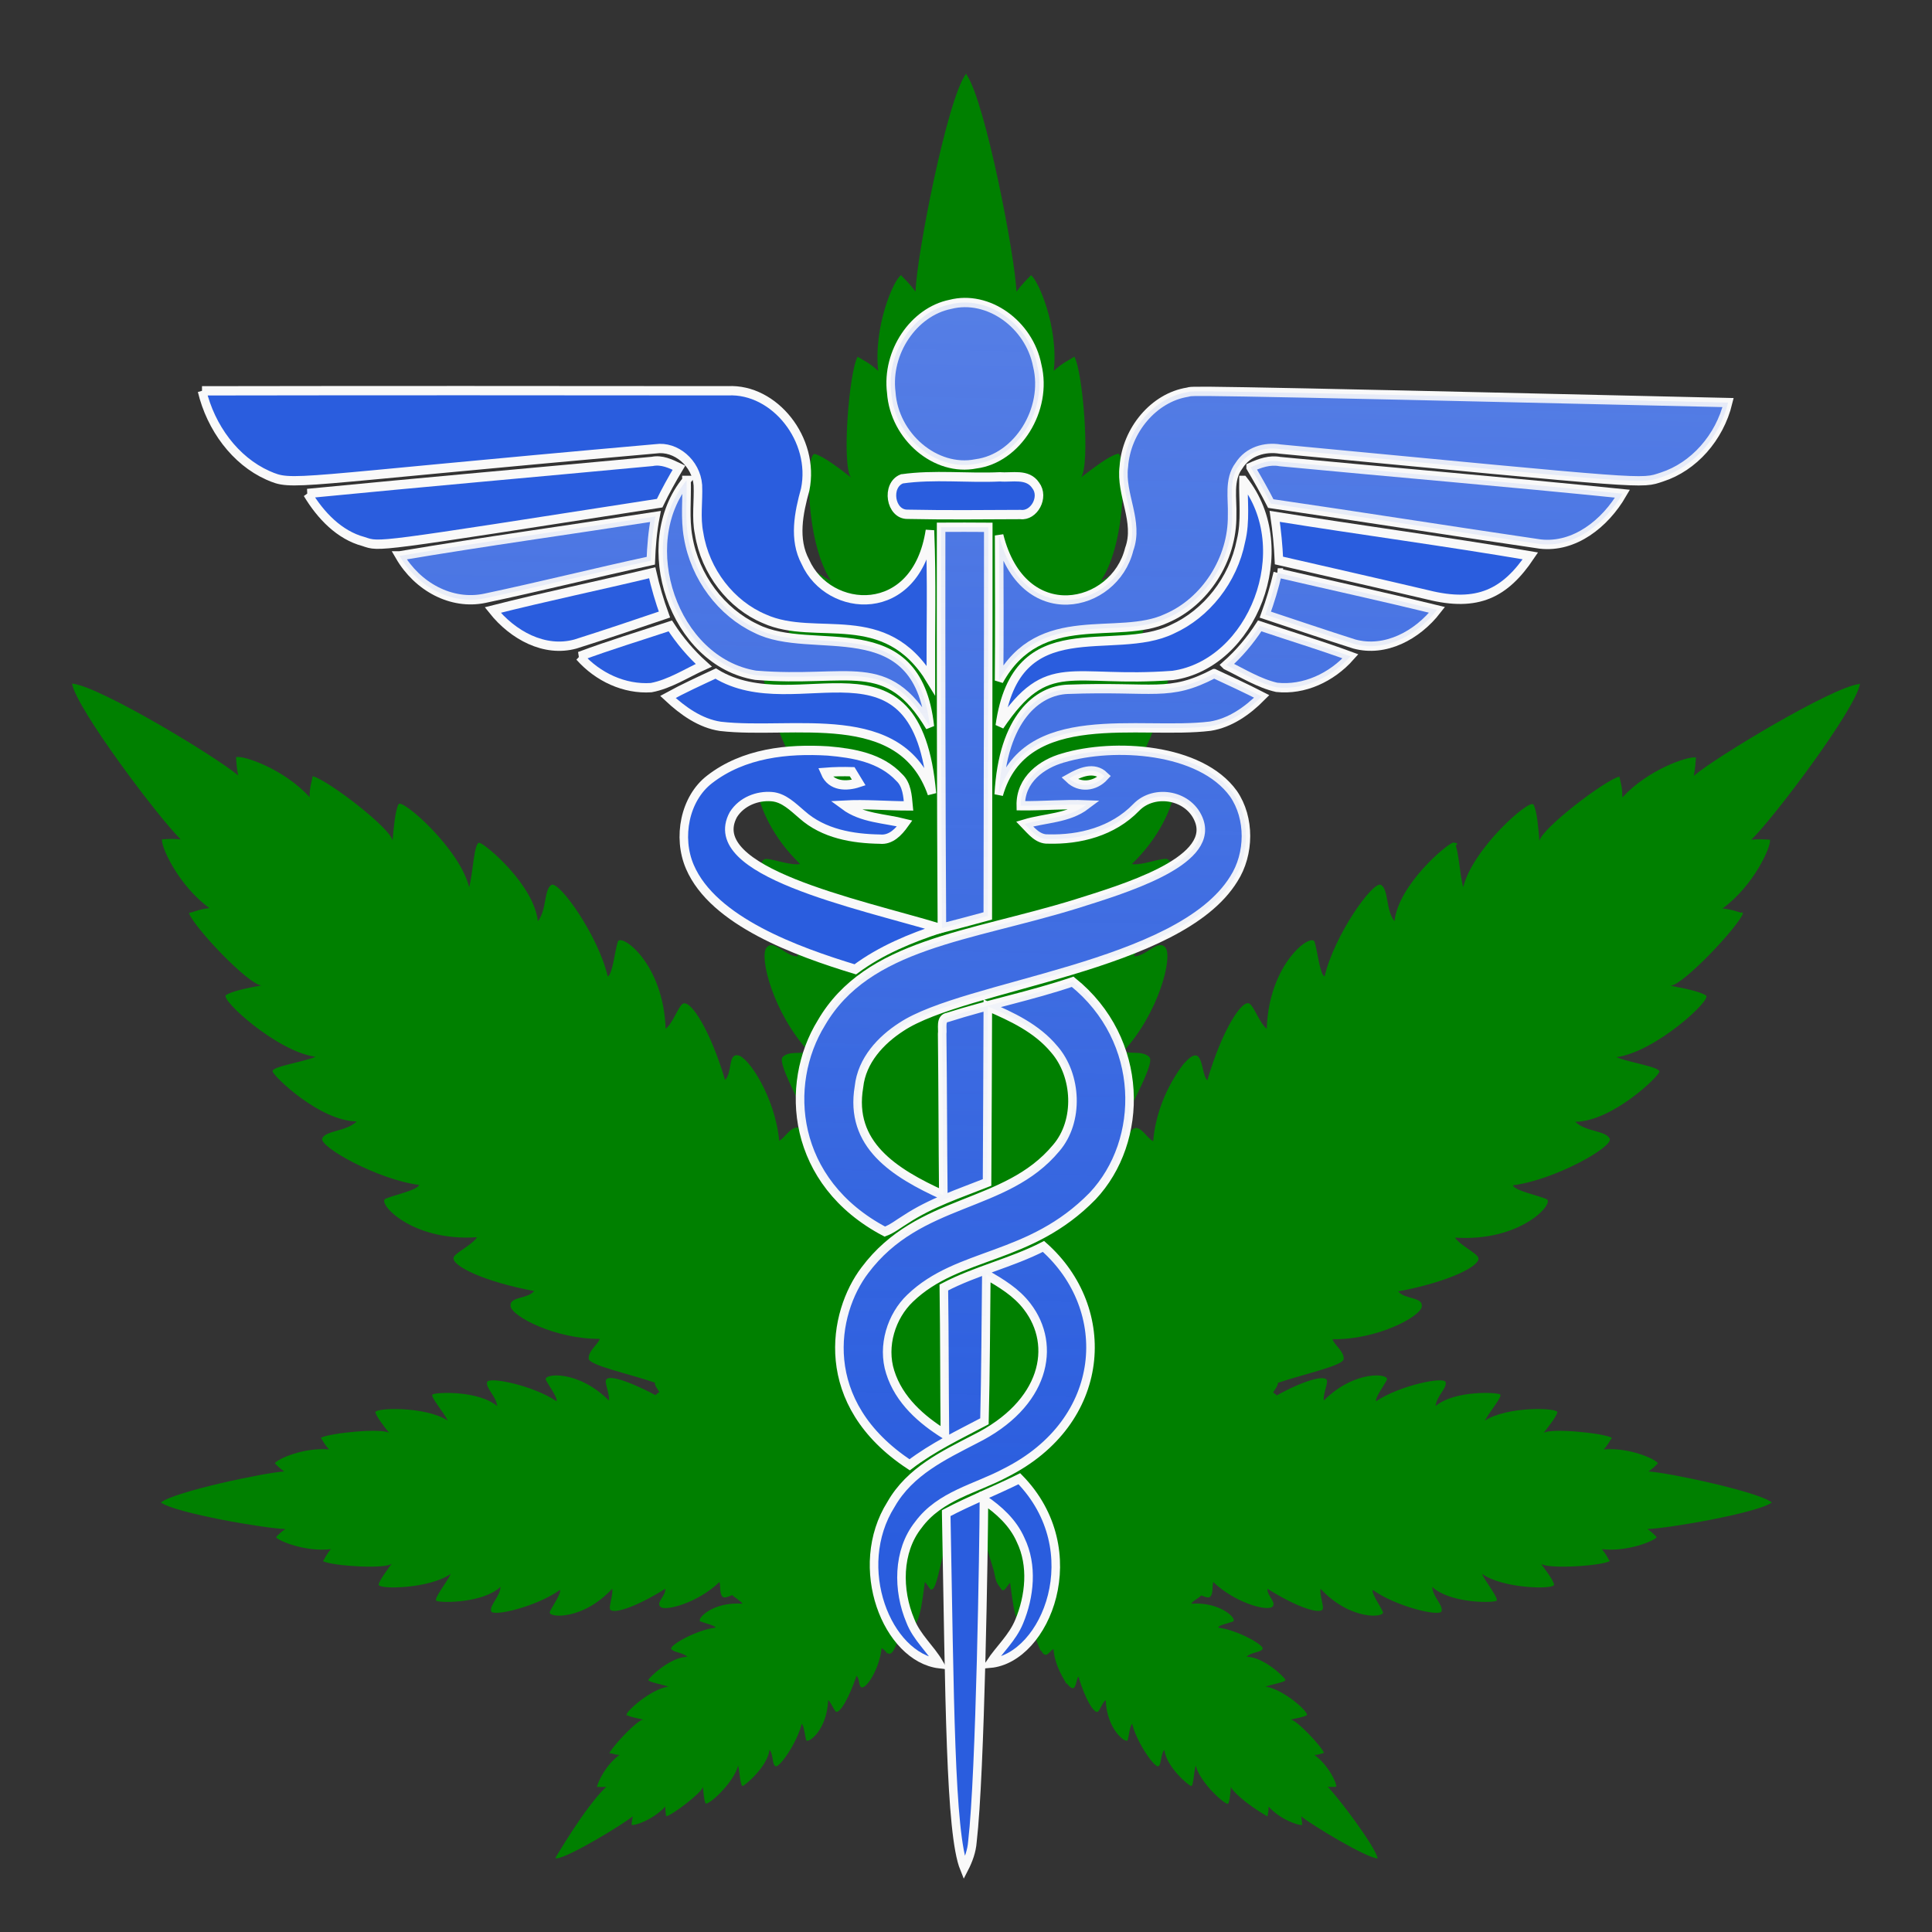 <?xml version="1.0" encoding="UTF-8" standalone="no"?>
<svg
   xmlns:dc="http://purl.org/dc/elements/1.1/"
   xmlns:cc="http://creativecommons.org/ns#"
   xmlns:rdf="http://www.w3.org/1999/02/22-rdf-syntax-ns#"
   xmlns:svg="http://www.w3.org/2000/svg"
   xmlns="http://www.w3.org/2000/svg"
   xmlns:xlink="http://www.w3.org/1999/xlink"
   xmlns:sodipodi="http://sodipodi.sourceforge.net/DTD/sodipodi-0.dtd"
   xmlns:inkscape="http://www.inkscape.org/namespaces/inkscape"
   version="1.1"
   id="Layer_1"
   x="0px"
   y="0px"
   viewBox="0 0 1731.812 1731.811"
   enable-background="new 0 0 1731.812 1731.811"
   xml:space="preserve"
   sodipodi:docname="Marijuana-Leaf-Medical-remix.svg"
   inkscape:version="0.92.2 5c3e80d, 2017-08-06"><rect x="0" y="0" width="1731.812" height="1731.811" fill="#333333" stroke="none"/><defs
     id="defs48706"><linearGradient
       inkscape:collect="always"
       id="linearGradient49498"><stop
         style="stop-color:#b7c8f5;stop-opacity:0.554"
         offset="0"
         id="stop49494" /><stop
         style="stop-color:#b7c8f5;stop-opacity:0;"
         offset="1"
         id="stop49496" /></linearGradient><linearGradient
       inkscape:collect="always"
       xlink:href="#linearGradient49498"
       id="linearGradient49500"
       x1="1681.825"
       y1="398.15"
       x2="1670.197"
       y2="948.723"
       gradientUnits="userSpaceOnUse" /></defs><sodipodi:namedview
     pagecolor="#ffffff"
     bordercolor="#666666"
     borderopacity="1"
     objecttolerance="10"
     gridtolerance="10"
     guidetolerance="10"
     inkscape:pageopacity="0"
     inkscape:pageshadow="2"
     inkscape:window-width="1436"
     inkscape:window-height="856"
     id="namedview48704"
     showgrid="false"
     inkscape:snap-global="false"
     inkscape:measure-start="0,0"
     inkscape:measure-end="0,0"
     inkscape:zoom="0.23"
     inkscape:cx="961.02256"
     inkscape:cy="809.43294"
     inkscape:window-x="4"
     inkscape:window-y="0"
     inkscape:window-maximized="1"
     inkscape:current-layer="g48864" /><g
     id="g48899"
     transform="translate(-2395.461,270.686)"><g
       id="g48864"><g
         id="g49550"><g
           transform="translate(2395.461,-270.686)"
           style="fill:#008000"
           id="g48701"><path
             style="fill:#008000"
             id="path48697"
             d="M1302.57,755.403C1313.779,755.403,1294.645,763.328,1302.57,755.403C1302.571,755.403,1302.57,755.403,1302.57,755.403z" /><path
             style="fill:#008000"
             id="path48699"
             d="M1569.794,752.718c6.03-0.661,12.06-0.325,16.745,0c1.334,6.03-14.739,41.527-42.524,61.623   c8.07,0.863,12.161,2.466,16.353,3.755c0.672-0.134,1.356-0.269,2.062-0.403c-0.291,0.258-0.583,0.504-0.874,0.762   c0.291,0.078,0.572,0.157,0.874,0.235c-4.36,12.06-53.251,63.966-64.963,64.964c9.035,1.649,26.156,4.806,31.809,8.709   c5.357,3.688-45.203,50.561-80.364,55.257c10.668,4.663,39.361,8.762,38.501,13.058c-0.661,4.349-42.188,44.531-75.342,44.867   c9.045,9.045,27.124,7.7,30.812,15.075c3.676,7.364-49.563,37.167-86.73,41.852c1.32,4.698,22.474,9.054,30.139,12.396   c7.7,3.351-22.775,38.512-82.045,34.488c4.349,6.703,19.088,13.73,20.758,17.754c3.351,7.364-26.788,22.092-71.655,30.464   c5.683,7.375,22.428,4.696,21.094,13.73c-1.345,9.045-40.182,29.803-80.039,29.142c2.017,5.683,10.379,10.715,10.054,17.743   c-0.291,6.041-37.189,13.82-59.034,21.408c0.336,2.387-2.376,5.369-4.248,8.619c1.278,0.841,2.443,1.592,3.273,2.634   c24.434-13.618,43.365-18.595,44.934-13.573c1.009,3.015-3.676,12.721-2.679,18.079c27.719-27.708,59.359-24.269,56.423-18.404   c0.056,0,0.112-0.011,0.168-0.011c-0.067,0.022-0.134,0.056-0.213,0.09c-2.589,5.201-10.805,16.062-9.494,18.998   c20.758-14.066,60.94-22.439,62.285-17.081c1.334,5.358-8.373,12.733-9.045,21.43c17.081-14.391,55.593-12.385,57.936-10.379   c2.343,1.681-10.379,16.409-13.73,23.448c19.76-13.069,65.972-11.724,64.963-7.375c-1.334,4.36-7.7,12.396-12.385,18.427   c6.016-4.692,53.577,0.006,61.276,4.349c-2.006,2.679-3.015,5.694-7.364,10.379c22.764-2.006,46.548,8.709,48.555,12.396   c-0.056,0.056-0.123,0.123-0.179,0.191c0.179,0.045,0.336,0.09,0.516,0.135c-0.269,0.045-0.516,0.101-0.762,0.146   c-1.995,2.23-4.819,4.708-7.947,6.893c17.328,0.998,97.624,17.911,110.312,27.64c0.179,0.056,0.347,0.101,0.527,0.157   c-0.168,0.034-0.325,0.067-0.493,0.112c-12.89,9.37-93.679,23.325-111.355,23.661c3.351,2.343,6.366,5.021,8.373,7.364   c-2.343,3.351-26.452,13.394-49.227,10.715c3.934,4.539,4.865,7.162,6.49,9.852c0.292,0.179,0.583,0.347,0.885,0.527   c-0.202-0.011-0.392-0.034-0.583-0.045c0.078,0.123,0.157,0.258,0.246,0.381c-7.7,4.36-55.593,7.375-61.623,2.343   c1.679,2.156,12.56,16.503,11.701,19.077c0.011,0,0.022,0.011,0.022,0.011c-0.011,0-0.011,0-0.022,0   c-1.367,3.99-45.685,3.329-64.605-10.043c3.338,7.333,16.113,23.119,12.878,24.199c0.067,0.09,0.123,0.168,0.179,0.247   c-0.112-0.056-0.213-0.112-0.325-0.168c-4.528,1.872-41.325,2.085-57.274-12.553c0.341,8.703,10.056,16.43,8.373,21.767   c-1.334,5.358-41.516-4.36-61.612-19.088c-1.67,2.679,6.703,14.391,9.045,19.749c2.343,5.033-28.805,8.373-55.929-20.758   c-0.998,5.021,3.015,15.4,2.018,18.079c-1.681,5.358-23.112-1.334-49.563-18.079c-0.661,6.277,8.765,12.553,4.203,16.252   c0.056,0.056,0.101,0.101,0.146,0.157c-0.078-0.022-0.157-0.056-0.235-0.078c-5.911,3.941-34.277-4.607-52.668-22.361   c-0.975,2.914-0.37,6.871-1.233,10.11c0.079,0.09,0.146,0.179,0.224,0.269c-0.09-0.034-0.179-0.067-0.269-0.112   c-1.277,4.626-3.499,4.175-9.482,1.737c-1.625,1.984-7.487,4.696-9,7.42c26.27-1.943,41.855,13.975,37.312,15.961   c0.056,0.045,0.123,0.078,0.191,0.112c-0.135-0.011-0.28-0.011-0.415-0.022c-4.102,1.58-12.665,3.183-12.979,5.38   c17.081,2.018,41.527,15.737,39.845,19.088c-1.67,3.351-10.043,2.679-14.391,7.039c15.4,0,34.488,18.751,34.824,20.758   c0.336,2.006-12.721,4.024-17.754,6.03c15.695,1.959,40.182,23.756,36.741,25.723c0.034,0.022,0.067,0.034,0.101,0.056   c-0.067,0-0.123,0-0.19-0.011c-2.78,1.524-9.516,2.757-14.212,3.699c5.358,0.336,27.797,24.109,29.803,29.803   c-0.157,0.045-0.303,0.09-0.459,0.146c0.045,0.067,0.09,0.123,0.123,0.191c-2.957,0.47-3.486,1.324-8.036,1.67   c12.733,9.381,20.096,25.454,19.424,28.469c-2.006,0-4.685,0.336-7.7,0c8.742,8.426,42.875,53.592,44.867,64.291   c-10.715-0.673-59.269-30.139-68.64-37.839c0.661,2.679,0.661,5.358,0.998,7.7c-2.679,1.009-19.749-4.685-30.139-16.409   c0,4.36-0.661,6.366-0.997,8.709c-0.101-0.022-0.224-0.067-0.336-0.101v0.101c-20.448-11.918-31.893-23.493-32.482-26.452   c-0.336,5.021-1.009,12.385-2.343,15.064c-1.345,2.679-25.454-18.415-29.142-34.152c-1.67,5.021-2.006,18.415-4.012,18.415   c-2.006,0-22.439-17.082-24.109-32.482c-3.688,4.685-2.343,12.721-5.358,14.739c-3.015,2.006-19.424-21.105-23.448-37.851   c-2.006,0.672-3.004,10.726-4.013,14.403c-1.009,3.688-18.751-8.709-19.76-35.833c-3.015,2.343-5.358,9.381-7.028,10.39   c-3.351,2.006-11.388-11.051-17.418-31.484c-2.729,2.729-1.443,17.823-10.681,5.828c-0.011,0.292-0.022,0.572-0.034,0.874   c-2.21-4.653-10.215-15.282-11.724-31.484c-3.65,2.095-6.625,9.918-11.007,1.423c-0.011,0.314-0.022,0.605-0.034,0.919   c-3.383-6.17-6.73-19.115-11.388-27.124c-2.679,2.018-1.681,5.033-5.358,5.033c-7.375-0.336-10.054-35.172-11.051-39.521   c-3.102,3.102-4.997,8.344-7.319,6.254c-0.022,0.034-0.034,0.067-0.056,0.112c-5.569-7.967-4.58-5.14-7.319-17.552   c-5.279-16.387-11.724-40.664-17.642-58.037c-21.666,178.373,8.466,168.76,1.861,291.91h-15.737   c4.462-66.276-11.051-148.698-11.051-178.818c0-28.929,5.178-78.279,8.552-107.32c-12.728,33.219-16.16,71-21.957,69.391   c-0.112,0.146-0.213,0.28-0.325,0.426c-0.157-0.258-0.28-0.504-0.426-0.751c-1.423-0.93-2.051-3.396-4.932-6.288   c-1.225,5.293-3.668,41.162-11.971,39.431c-0.034,0.146-0.056,0.28-0.09,0.426c-0.045-0.157-0.09-0.314-0.146-0.471   c-2.331-0.594-1.849-3.127-4.203-4.887c-8.328,13.687-10.599,34.527-17.619,28.817c-0.157,0.325-0.303,0.65-0.46,0.986   c-0.022-0.493-0.045-0.964-0.067-1.435c-1.446-1.323-2.69-2.993-4.293-3.598c-1.63,17.662-13.238,36.419-17.877,35.093   c-0.067,0.135-0.134,0.269-0.202,0.404c0-0.157-0.011-0.314-0.011-0.471c-2.645-1.02-1.323-7.521-4.349-10.245   c-7.028,20.769-15.064,33.827-18.415,32.157c-1.67-1.009-4.349-8.048-7.028-10.39c-1.009,27.46-18.415,39.521-19.76,35.833   c-0.998-3.688-2.006-13.73-4.013-14.403c-4.024,16.745-20.097,39.857-23.448,37.839c-3.34-2.006-1.67-10.379-5.357-14.728   c-1.67,15.064-22.103,32.146-24.109,32.482c-2.006,0-2.679-13.058-4.013-18.415c-3.602,15.371-27.9,37.542-29.355,33.659   c-0.045,0.056-0.079,0.112-0.123,0.157c0.022-0.112,0.034-0.224,0.056-0.336c-1.154-3.049-1.749-9.437-2.062-14.391   c-0.998,5.358-27.124,25.107-32.818,26.452c-0.022-0.157-0.045-0.314-0.067-0.471c-0.09,0.045-0.179,0.09-0.269,0.134   c-0.457-5.346-0.661-5.293-0.661-8.373c-10.715,11.724-27.46,17.418-30.139,16.409c0-2.006,0.336-4.685,0.997-7.7   c-9.37,7.7-57.925,37.167-68.64,37.839c0.034-0.191,0.101-0.404,0.157-0.616c-0.381,0.202-0.762,0.415-1.166,0.616   c0.799-1.121,26.383-45.553,45.876-64.291c-2.376,0.291-5.021,0.325-6.983,0.09c-0.437,0.078-0.897,0.157-1.39,0.247   c0.847-4.689,7.962-19.865,20.096-28.805c-5.307-0.412-4.485-1.3-9.045-1.67c5.434-9.026,25.467-29.821,30.475-30.139   c-4.876-0.975-11.645-2.275-14.481-3.878c-0.303,0.067-0.605,0.123-0.919,0.191c0.179-0.168,0.37-0.314,0.56-0.482   c-1.222-2.466,21.229-23.011,37.279-25.297c-4.82-1.928-17.037-3.856-17.72-5.783c-0.235,0.022-0.46,0.056-0.706,0.09   c0.258-0.202,0.504-0.381,0.762-0.572c1.412-2.892,19.805-20.197,34.735-20.522c-3.923-3.923-11.971-3.71-14.223-6.815   c-0.28,0.045-0.549,0.067-0.841,0.112c0.213-0.168,0.426-0.314,0.639-0.471c-1.009-3.564,23.022-16.969,39.879-18.953   c-0.65-1.95-9.863-3.912-13.439-5.559c-0.291,0.101-0.572,0.202-0.964,0.202c0.157-0.146,0.314-0.291,0.549-0.415   c-3.172-2.018,10.861-17.642,37.963-15.658c-1.894-2.847-7.992-5.996-9.213-7.745c-6.413,2.701-8.896,3.424-10.278-1.412   c-0.09,0.045-0.179,0.078-0.269,0.112c0.078-0.09,0.157-0.168,0.235-0.269c-0.863-3.228-0.269-7.196-1.233-10.11   c-19.619,18.939-48.753,26.276-52.679,22.349c-0.079,0.034-0.157,0.067-0.235,0.09c0.056-0.056,0.101-0.101,0.146-0.157   c-4.562-3.699,4.876-9.975,4.214-16.252c-26.463,16.745-47.893,23.437-49.563,18.079c-1.009-2.679,3.015-13.058,2.006-18.079   c-26.16,28.088-56.042,25.992-56.042,21.285c0-2.145,11.021-17.307,9.157-20.276c-20.085,14.728-60.267,24.445-61.612,19.088   c-1.67-5.358,8.036-13.058,8.373-21.767c-15.938,14.638-52.735,14.425-57.275,12.553c-0.112,0.056-0.213,0.112-0.325,0.168   c0.056-0.09,0.112-0.157,0.179-0.247c-3.014-1.508,9.462-16.667,12.878-24.199c-18.908,13.372-63.226,14.033-64.605,10.043   c-0.025,0-0.011-0.011,0-0.011c-0.855-2.56,10.056-16.959,11.702-19.077c-5.884,4.909-51.67,2.152-60.985-2.04   c-0.213,0.011-0.415,0.022-0.628,0.034c0.101-0.056,0.202-0.123,0.303-0.179c-0.101-0.056-0.213-0.101-0.303-0.157   c2.006-3.015,2.679-5.694,7.028-10.715c-22.775,2.679-46.884-7.364-49.227-10.715c2.006-2.343,5.021-5.021,8.373-7.364   c-17.676-0.336-98.432-14.279-111.344-23.661c-0.168-0.034-0.325-0.078-0.504-0.112c0.179-0.056,0.359-0.101,0.538-0.157   c12.677-9.729,92.984-26.642,110.301-27.64c-3.116-2.186-5.94-4.663-7.935-6.893c-0.258-0.045-0.504-0.101-0.762-0.146   c0.168-0.045,0.336-0.09,0.504-0.135c-0.056-0.067-0.123-0.135-0.168-0.191c2.006-3.688,25.779-14.403,48.554-12.396   c-4.371-4.709-5.404-7.773-7.375-10.379c7.711-4.349,55.257-9.045,61.287-4.349c-4.685-6.03-11.051-14.067-12.396-18.427   c-0.998-4.349,45.214-5.694,64.963,7.375c-3.34-7.039-16.073-21.766-13.719-23.448c2.343-2.006,40.843-4.013,57.925,10.379   c-0.673-8.698-10.379-16.073-9.034-21.43c1.334-5.358,41.516,3.015,62.285,17.081c1.3-2.925-6.848-13.719-9.482-18.953   c-0.078-0.034-0.146-0.09-0.235-0.135c0.056-0.011,0.112-0.011,0.168-0.011c-2.863-5.722,28.523-9.473,56.423,18.427   c0.908-4.842-2.824-13.215-2.824-17.026c0-9.938,34.018,6.385,44.665,12.284c0.841-1.132,2.096-1.905,3.452-2.802   c-1.905-3.183-4.483-6.097-3.968-8.417c-21.8-7.633-59.113-15.467-59.404-21.542c-0.336-7.028,7.7-12.049,10.043-17.743   c-39.846,0.325-78.694-20.096-80.027-29.142c-1.345-9.034,15.4-6.355,21.094-13.73c-45.203-8.373-75.342-23.1-72.002-30.464   c1.681-4.024,16.745-11.051,20.769-17.754c-59.27,4.024-89.745-31.137-82.045-34.488c7.7-3.351,28.794-7.7,30.139-12.396   c-36.831-4.685-90.418-34.488-86.73-41.852c3.351-7.039,21.767-6.03,30.812-15.075c-33.154-0.325-74.681-40.518-75.354-44.867   c-0.997-4.349,27.797-8.373,38.512-13.058c-34.824-4.696-85.721-51.57-80.364-55.257c5.358-3.688,20.758-6.691,31.809-8.709   c-11.724-0.661-60.951-52.567-64.963-64.963c5.021-0.998,9.045-3.351,18.415-4.349c-27.797-20.096-43.869-55.593-42.524-61.612   c0.269-0.022,0.56-0.045,0.841-0.067c-0.056-0.09-0.123-0.179-0.168-0.269c0.146,0.09,0.269,0.168,0.415,0.258   c4.517-0.302,10.076-0.549,15.658,0.078c-19.088-18.426-93.433-116.869-97.445-139.644c0.224,0.011,0.471,0.045,0.717,0.078   c-0.022-0.022-0.034-0.056-0.056-0.078c0.056,0.034,0.101,0.056,0.146,0.09c24.95,2.993,128.335,65.401,148.208,82.292   c-1.345-5.694-1.681-11.724-2.017-16.409c6.03-2.017,42.872,10.379,65.972,35.833c0-9.718,2.006-13.73,2.679-18.763   c0.224,0.056,0.471,0.112,0.729,0.191c-0.011-0.067-0.034-0.123-0.056-0.191c0.078,0.09,0.157,0.168,0.235,0.247   c14.302,4.338,68.785,46.223,70.758,57.353c0.998-11.052,2.342-26.788,5.358-32.482c3.015-5.694,54.91,39.846,63.282,74.345   c3.459-11.754,4.344-41.271,9.37-39.767c0-0.034,0.011-0.056,0.011-0.09c0.011,0.034,0.022,0.067,0.034,0.101   c6.176,1.805,48.599,37.772,52.208,70.231c8.036-10.054,5.358-28.133,12.049-32.482c6.703-4.36,42.199,45.539,50.572,82.034   c4.349-1.67,6.355-23.1,9.034-31.137c2.679-8.036,40.854,18.752,42.872,78.021c6.355-4.685,11.376-20.097,15.4-22.439   c7.028-4.013,24.782,24.109,37.839,68.315c6.654-6.331,2.529-23.877,11.724-22.036v-0.067l0.034,0.067   c9.314,1.58,33.165,37.615,36.797,76.62c5.358-3.015,9.381-11.724,16.409-12.06c2.656-0.123,6.411,6.725,10.614,16.207   c2.242,0.605,4.752,1.154,7.801,0.538c-6.691-22.764-37.503-73.672-31.809-79.691c5.694-6.03,16.745-2.354,23.437-5.033   c-31.809-34.488-44.531-84.712-37.839-93.085c6.703-8.373,17.418,8.709,28.469,7.7c-28.469-46.212-39.184-84.051-30.139-87.066   c5.021-1.334,22.439,6.03,31.809,4.349c-49.127-47.494-44.856-103.796-33.558-98.342c0.011-0.258,0.034-0.516,0.067-0.773   c0.135,0.381,0.303,0.706,0.471,1.042c9.617,4.831,28.256,18.583,33.02,16.039c-24.517-34.975-42.073-106.901-31.114-108.99   c-0.011-0.056-0.022-0.123-0.022-0.179c0.034,0.056,0.078,0.101,0.123,0.157c9.325-1.58,22.394,14.268,37.044,15.243   c-26.115-29.467-23.437-97.109-20.096-101.458c3.351-4.36,29.142,17.407,41.863,23.436   c-23.272-33.912-23.294-116.213-14.38-113.664c-0.011-0.067-0.011-0.123-0.022-0.19c0.056,0.078,0.101,0.146,0.146,0.224   c7.891,2.23,21.968,13.102,32,20.87c-8.373-11.051-1.67-94.766,6.03-108.16c0.112,0.078,0.235,0.146,0.347,0.224   c0-0.078-0.011-0.146-0.011-0.224c0.067,0.123,0.135,0.235,0.213,0.347c4.842,3.127,9.796,4.954,17.866,12.374   c-4.349-40.182,14.067-82.034,20.433-85.721l0.179,0.179c0.056-0.168,0.101-0.347,0.157-0.516c0.078,0.314,0.157,0.594,0.235,0.908   c3.62,3.62,8.35,8.429,12.486,14.156c0.672-31.137,28.469-173.46,45.203-195.227c0.067,0.09,0.134,0.191,0.191,0.269   c0.056-0.202,0.101-0.392,0.146-0.605c0.101,0.415,0.19,0.807,0.291,1.211c16.79,24.367,43.589,163.597,44.587,194.352   c4.349-6.019,9.37-11.04,13.058-14.728c6.03,3.688,24.782,45.539,20.422,85.721c8.193-7.532,13.181-9.303,18.102-12.509   c0.101-0.191,0.213-0.359,0.325-0.549c0,0.112-0.011,0.224-0.011,0.336c0,0,0,0,0.011,0c7.7,13.394,14.391,97.109,6.019,108.16   c10.581-7.924,24.726-19.099,32.504-21.005c0.101-0.146,0.213-0.28,0.314-0.426c-0.011,0.123-0.045,0.235-0.067,0.359   c7.462-3.731,8.932,78.62-14.997,113.832c12.172-5.593,37.593-27.023,41.65-23.627c0.067-0.045,0.135-0.101,0.202-0.146   c-0.033,0.079-0.078,0.146-0.112,0.224c3.655,4.878,5.946,72.325-19.973,101.57c14.728-0.65,27.864-16.667,37.2-15.187   c0.101-0.067,0.202-0.146,0.303-0.213c-0.045,0.078-0.078,0.168-0.123,0.247c10.435,2.238-6.795,73.549-31.35,108.922   c4.864,2.589,24.221-11.5,33.636-16.319c0.168-0.258,0.347-0.493,0.516-0.762c-0.011,0.179-0.045,0.359-0.067,0.527   c10.301-4.29,15.268,50.877-34.085,98.589c8.742,1.625,25.622-5.526,31.271-4.483l0.202-0.202   c-0.022,0.078-0.045,0.157-0.067,0.235c10.384,2.591-2.859,43.206-29.736,87.167c10.715,0.673,21.767-16.073,28.458-7.7   c6.703,8.373-6.019,58.597-37.839,93.085c5.077,1.782,12.441,0.303,18.337,2.085c0.034-0.022,0.056-0.045,0.09-0.067   c-0.011,0.022-0.022,0.056-0.034,0.09c1.872,0.572,3.598,1.468,5.055,2.925c6.03,6.019-25.118,56.927-31.82,79.691   c3.306,0.661,5.985-0.034,8.361-0.684c0-0.001,3.362-7.688,3.363-7.689c0.672-0.997,1.009-1.67,1.681-2.679   c0,0.078-0.011,0.146-0.011,0.213c7.998-13.767,14.585,2.893,21.778,6.49c3.499-41.319,27.198-68.864,27.785-69.985v0.269   c18.031-20.622,14.386,9.069,20.769,15.131c13.688-46.693,31.952-73.733,38.086-68.472c0.034-0.067,0.056-0.123,0.09-0.179v0.235   c3.968,2.959,8.877,17.328,15.064,22.204c2.009-59.334,40.45-86.48,42.939-77.775c0.09-0.078,0.168-0.179,0.258-0.247   c-0.067,0.146-0.135,0.291-0.191,0.437c2.611,8.35,4.618,29.063,8.9,30.7c8.373-36.494,43.533-86.394,50.561-82.034   c7.039,4.349,4.024,22.428,12.06,32.482c3.673-33.123,47.839-69.993,52.567-70.332c4.696-0.325,5.694,28.469,9.045,39.857   c8.373-34.488,59.606-79.702,62.957-74.009c0,0.011,0.011,0.022,0.011,0.034c0.112-0.123,0.224-0.235,0.325-0.37   c-0.045,0.235-0.101,0.471-0.146,0.706c3.194,5.963,4.181,21.273,5.167,32.112c2.342-11.388,58.933-54.585,71.666-57.6   c0.123-0.123,0.213-0.213,0.325-0.336c-0.079,0.28-0.146,0.56-0.224,0.83c1.009,4.797,2.578,8.866,2.578,18.258   c22.574-24.86,58.239-36.931,65.479-35.911c0.168-0.078,0.314-0.168,0.482-0.247c-0.079,0.09-0.146,0.191-0.224,0.291   c0.078,0.011,0.168,0.022,0.224,0.045c-0.336,4.349-0.661,10.379-2.006,16.409c19.872-16.891,123.583-79.31,148.219-82.292   c0.258-0.146,0.527-0.28,0.796-0.426c-0.078,0.123-0.157,0.235-0.235,0.359c0.078,0,0.168-0.022,0.235-0.022   C1663.227,636.185,1588.882,734.639,1569.794,752.718z" /></g><g
           transform="matrix(3.337,0,0,3.637,-2342.33,-2337.136)"
           style="stroke:#f9f9f9;stroke-width:2.297;stroke-miterlimit:4;stroke-dasharray:none;stroke-opacity:1;fill:#2a5dde;fill-opacity:1"
           id="_x23_000000ff"><path
             style="stroke:#f9f9f9;stroke-width:2.297;stroke-miterlimit:4;stroke-dasharray:none;stroke-opacity:1;fill:#2a5dde;fill-opacity:1"
             inkscape:connector-curvature="0"
             d="m 1675.018,643.195 c 10.183,-2.409 21.216,4.893 23.378,15.055 2.914,10.861 -5.334,22.937 -16.485,24.249 -10.764,1.968 -21.894,-6.699 -22.722,-17.582 -1.355,-9.926 6.022,-19.894 15.829,-21.722 z"
             id="path48821" /><path
             style="stroke:#f9f9f9;stroke-width:2.297;stroke-miterlimit:4;stroke-dasharray:none;stroke-opacity:1;fill:#2a5dde;fill-opacity:1"
             inkscape:connector-curvature="0"
             d="m 1474.038,664.497 c 47.1,-0.075 94.199,-0.054 141.299,-0.011 12.495,-0.57 23.475,12.033 20.733,24.324 -1.742,5.764 -3.205,12.291 0.043,17.84 6.21,12.79 29.783,14.483 33.464,-7.742 0.559,12.291 0.172,24.614 0.237,36.916 -12.328,-18.744 -30.781,-9.353 -44.713,-15.141 -8.914,-3.43 -15.904,-11.592 -17.539,-21.055 -0.882,-3.914 -0.129,-7.936 -0.323,-11.893 -0.462,-5.43 -5.904,-9.667 -11.291,-8.947 -99.78,8.084 -97.272,9.318 -104.243,6.527 -8.763,-3.601 -15.291,-11.72 -17.667,-20.818 z"
             id="path48823" /><path
             style="stroke:#f9f9f9;stroke-width:2.297;stroke-miterlimit:4;stroke-dasharray:none;stroke-opacity:1;fill:#2a5dde;fill-opacity:1"
             inkscape:connector-curvature="0"
             d="m 1738.732,664.842 c 2.213,-0.318 -9.259,-0.761 145.246,2.549 -2.301,8.646 -9.205,15.818 -17.797,18.356 -5.771,1.74 -2.512,1.836 -102.533,-6.893 -4.108,-0.613 -8.635,0.538 -11.076,4.108 -2.828,3.43 -1.667,8.108 -1.828,12.162 0.172,11.054 -7.388,21.431 -17.571,25.432 -13.025,5.664 -34.032,-3.046 -45.024,15.356 0.108,-11.925 0.054,-23.84 0.011,-35.766 6.341,23.209 31.003,18.054 34.938,3.409 2.742,-6.85 -2.409,-13.463 -1.441,-20.378 0.697,-9.023 8.107,-17.013 17.075,-18.335 z"
             id="path48825" /><path
             style="stroke:#f9f9f9;stroke-width:2.297;stroke-miterlimit:4;stroke-dasharray:none;stroke-opacity:1;fill:#2a5dde;fill-opacity:1"
             inkscape:connector-curvature="0"
             d="m 1502.352,689.8 c 30.862,-2.764 61.756,-5.248 92.629,-7.904 2.538,-0.473 4.904,0.548 7.172,1.549 -1.85,2.839 -3.613,5.742 -5.183,8.742 -77.618,11.056 -75.015,10.828 -79.553,9.452 -6.463,-1.58 -11.517,-6.408 -15.065,-11.839 z"
             id="path48827" /><path
             style="stroke:#f9f9f9;stroke-width:2.297;stroke-miterlimit:4;stroke-dasharray:none;stroke-opacity:1;fill:#2a5dde;fill-opacity:1"
             inkscape:connector-curvature="0"
             d="m 1755.722,683.348 c 2.495,-1.032 5.14,-1.893 7.882,-1.409 30.658,2.688 61.359,5.043 92.006,7.914 -4.699,7.431 -12.958,13.366 -22.109,12.409 -24.131,-3.247 -48.229,-6.753 -72.37,-9.979 -1.699,-3.053 -3.538,-6.01 -5.409,-8.935 z"
             id="path48829" /><path
             style="stroke:#f9f9f9;stroke-width:2.297;stroke-miterlimit:4;stroke-dasharray:none;stroke-opacity:1;fill:#2a5dde;fill-opacity:1"
             inkscape:connector-curvature="0"
             d="m 1662.039,686.198 c 8.699,-1.14 17.614,-0.118 26.389,-0.505 3.183,0.258 7.366,-0.914 9.56,2.118 2.398,2.882 -0.452,7.592 -4.065,7.172 -10.108,0.043 -20.238,0.14 -30.346,-0.054 -4.657,0.087 -5.861,-7.183 -1.538,-8.731 z"
             id="path48831" /><path
             style="stroke:#f9f9f9;stroke-width:2.297;stroke-miterlimit:4;stroke-dasharray:none;stroke-opacity:1;fill:#2a5dde;fill-opacity:1"
             inkscape:connector-curvature="0"
             d="m 1604.197,686.574 c 0.151,4.645 -0.473,9.345 0.419,13.947 1.817,9.947 8.979,18.571 18.227,22.55 15.151,7.129 43.277,-4.88 46.713,24.184 -11.647,-17.88 -21.446,-10.732 -46.82,-12.657 -22.062,-3.32 -32.646,-32.33 -18.539,-48.024 z"
             id="path48833" /><path
             style="stroke:#f9f9f9;stroke-width:2.297;stroke-miterlimit:4;stroke-dasharray:none;stroke-opacity:1;fill:#2a5dde;fill-opacity:1"
             inkscape:connector-curvature="0"
             d="m 1753.786,686.574 c 14.722,16.965 2.346,45.33 -18.99,48.068 -27.567,1.914 -33.448,-5.256 -46.455,12.399 4.443,-29.138 30.383,-16.604 46.369,-23.797 9.119,-3.796 16.324,-12.055 18.41,-21.754 1.323,-4.872 0.57,-9.948 0.666,-14.916 z"
             id="path48835" /><path
             style="stroke:#f9f9f9;stroke-width:2.297;stroke-miterlimit:4;stroke-dasharray:none;stroke-opacity:1;fill:#2a5dde;fill-opacity:1"
             inkscape:connector-curvature="0"
             d="m 1527.095,705.177 c 22.862,-3.549 45.831,-6.441 68.746,-9.71 -0.763,3.592 -1.097,7.248 -1.247,10.904 -14.893,2.957 -29.701,6.366 -44.594,9.259 -8.99,1.72 -18.109,-2.861 -22.905,-10.453 z"
             id="path48837" /><path
             style="stroke:#f9f9f9;stroke-width:2.297;stroke-miterlimit:4;stroke-dasharray:none;stroke-opacity:1;fill:#2a5dde;fill-opacity:1"
             inkscape:connector-curvature="0"
             d="m 1762.185,695.435 c 22.872,3.377 45.831,6.162 68.682,9.742 -6.759,9.213 -14.102,12.704 -27.604,9.592 -13.302,-2.871 -26.625,-5.635 -39.938,-8.452 -0.172,-3.645 -0.559,-7.28 -1.14,-10.882 z"
             id="path48839" /><path
             style="stroke:#f9f9f9;stroke-width:2.297;stroke-miterlimit:4;stroke-dasharray:none;stroke-opacity:1;fill:#2a5dde;fill-opacity:1"
             inkscape:connector-curvature="0"
             d="m 1672.577,698.123 c 4.215,-0.021 8.441,-0.021 12.667,0.011 0.021,31.927 -0.097,63.853 -0.129,95.78 -4.097,1.043 -8.216,2.022 -12.323,3 -0.215,-32.927 -0.247,-65.864 -0.215,-98.791 z"
             id="path48841" /><path
             style="stroke:#f9f9f9;stroke-width:2.297;stroke-miterlimit:4;stroke-dasharray:none;stroke-opacity:1;fill:#2a5dde;fill-opacity:1"
             inkscape:connector-curvature="0"
             d="m 1552.129,718.522 c 14.227,-3.312 28.582,-6.033 42.841,-9.183 0.871,3.506 1.946,6.947 3.291,10.302 -7.947,2.473 -15.904,4.936 -23.905,7.258 -8.323,2.108 -16.829,-2.172 -22.227,-8.377 z"
             id="path48843" /><path
             style="stroke:#f9f9f9;stroke-width:2.297;stroke-miterlimit:4;stroke-dasharray:none;stroke-opacity:1;fill:#2a5dde;fill-opacity:1"
             inkscape:connector-curvature="0"
             d="m 1763.002,709.382 c 14.259,3.043 28.572,5.904 42.798,9.097 -5.334,6.301 -13.915,10.495 -22.227,8.42 -7.99,-2.333 -15.947,-4.807 -23.905,-7.237 1.334,-3.355 2.452,-6.785 3.334,-10.28 z"
             id="path48845" /><path
             style="stroke:#f9f9f9;stroke-width:2.297;stroke-miterlimit:4;stroke-dasharray:none;stroke-opacity:1;fill:#2a5dde;fill-opacity:1"
             inkscape:connector-curvature="0"
             d="m 1575.431,729.953 c 8.043,-2.764 16.259,-5.022 24.399,-7.517 2.549,3.624 5.57,6.882 8.99,9.71 -4.656,1.925 -9.108,4.645 -14.13,5.506 -7.15,0.441 -14.312,-2.57 -19.259,-7.699 z"
             id="path48847" /><path
             style="stroke:#f9f9f9;stroke-width:2.297;stroke-miterlimit:4;stroke-dasharray:none;stroke-opacity:1;fill:#2a5dde;fill-opacity:1"
             inkscape:connector-curvature="0"
             d="m 1749.152,732.093 c 3.441,-2.785 6.452,-6.054 9,-9.667 8.119,2.527 16.324,4.785 24.389,7.506 -5.086,5.248 -12.495,8.377 -19.829,7.646 -4.796,-1.001 -9.108,-3.517 -13.56,-5.485 z"
             id="path48849" /><path
             style="stroke:#f9f9f9;stroke-width:2.297;stroke-miterlimit:4;stroke-dasharray:none;stroke-opacity:1;fill:#2a5dde;fill-opacity:1"
             inkscape:connector-curvature="0"
             d="m 1599.186,739.943 c 4.194,-2.108 8.527,-3.914 12.839,-5.764 22.116,12.432 54.081,-12.695 58.079,29.582 -8.333,-21.926 -37.224,-14.48 -56.831,-16.571 -5.377,-0.741 -10.044,-3.784 -14.087,-7.247 z"
             id="path48851" /><path
             style="stroke:#f9f9f9;stroke-width:2.297;stroke-miterlimit:4;stroke-dasharray:none;stroke-opacity:1;fill:#2a5dde;fill-opacity:1"
             inkscape:connector-curvature="0"
             d="m 1745.915,734.19 c 4.28,1.828 8.57,3.635 12.786,5.624 -3.86,3.581 -8.495,6.549 -13.797,7.334 -18.966,2.156 -49.934,-5.284 -56.842,16.85 1.078,-18.963 10.498,-25.659 18.517,-25.937 23.408,-0.786 27.109,1.977 39.336,-3.871 z"
             id="path48853" /><path
             style="stroke:#f9f9f9;stroke-width:2.297;stroke-miterlimit:4;stroke-dasharray:none;stroke-opacity:1;fill:#2a5dde;fill-opacity:1"
             inkscape:connector-curvature="0"
             d="m 1610.38,760.267 c 9.151,-6.506 20.915,-7.613 31.819,-7.011 6.721,0.527 14.151,1.634 19.162,6.57 2.032,1.753 2.215,4.506 2.463,6.979 -5.775,-0.011 -11.538,-0.495 -17.302,-0.204 4.807,3.269 10.818,3.237 16.291,4.516 -1.645,2.108 -3.742,4.151 -6.667,3.871 -7.28,-0.107 -15.13,-1.29 -20.937,-6.043 -2.43,-1.893 -4.882,-4.194 -8.119,-4.43 -3.839,-0.29 -8.065,1.161 -10.312,4.42 -8.33,14.049 32.893,21.831 55.552,28.034 -7.968,2.441 -15.872,5.377 -22.808,10.108 -15.67,-4.375 -38.134,-11.811 -44.422,-25.238 -3.42,-7.259 -1.398,-16.862 5.28,-21.572 m 30.991,-1.742 c 1.656,3.549 5.861,3.506 9.087,2.527 -0.441,-0.667 -1.333,-2 -1.774,-2.678 -2.442,-0.064 -4.883,-0.032 -7.313,0.151 z"
             id="path48855" /><path
             style="stroke:#f9f9f9;stroke-width:2.297;stroke-miterlimit:4;stroke-dasharray:none;stroke-opacity:1;fill:#2a5dde;fill-opacity:1"
             inkscape:connector-curvature="0"
             d="m 1705.31,754.987 c 13.728,-3.77 36.96,-2.459 45.799,8.807 4.527,6 4.377,14.893 0.097,20.991 -14.703,21.911 -72.176,26.014 -89.339,36.497 -5.42,3.215 -10.581,8.183 -11.355,14.743 -2.632,14.214 9.368,21.196 22.657,26.733 -0.151,-13.248 -0.14,-26.496 -0.312,-39.734 0.215,-1.398 -0.613,-3.828 1.473,-4.108 11.087,-3.258 22.528,-5.323 33.583,-8.775 19.5,14.403 19.283,39.275 5.344,52.831 -16.939,15.889 -36.009,13.675 -49.014,25.174 -5.022,4.387 -7.581,11.753 -5.344,18.195 2.387,6.979 8.495,11.786 14.689,15.334 -0.14,-12.065 -0.086,-24.131 -0.28,-36.185 8.635,-4.151 18.109,-6.043 26.765,-10.119 19.077,15.454 17.204,43.149 -10.14,55.767 -7.968,3.936 -17.678,5.592 -23.496,12.883 -5.603,6.474 -5.592,16.119 -2.129,23.614 1.721,4.118 5.409,6.871 7.764,10.581 -13.999,-1.587 -23.661,-23.727 -12.936,-39.304 5.076,-8.162 14.227,-12.087 22.55,-16.055 18.845,-8.573 22.104,-23.033 14.001,-32.69 -2.914,-3.527 -7.011,-5.732 -10.968,-7.871 -0.14,12.055 -0.183,24.12 -0.505,36.174 -6.828,3.312 -13.839,6.355 -20.087,10.721 -25.19,-15.213 -20.699,-37.469 -12.054,-47.917 14.658,-17.99 37.762,-15.099 51.412,-30.152 6.205,-6.613 5.613,-17.861 -0.505,-24.324 -4.753,-5.248 -11.431,-8.044 -17.861,-10.603 -0.075,14.474 -0.097,28.937 -0.204,43.411 -7.42,2.699 -15.065,4.99 -21.862,9.097 -1.85,1.022 -3.581,2.333 -5.602,3.011 -25.098,-12.147 -27.274,-36.228 -17.033,-51.466 12.403,-19.525 39.682,-21.152 68.327,-29.271 12.604,-3.649 36.889,-10.23 33.217,-20.335 -2.409,-6.516 -12.065,-8.151 -16.98,-3.473 -6.291,5.957 -15.216,8 -23.657,7.785 -2.721,0.129 -4.538,-2.011 -6.312,-3.699 5.506,-1.516 11.7,-1.344 16.549,-4.721 -5.861,-0.215 -11.721,0.29 -17.582,0.226 -0.176,-6.482 5.76,-10.343 11.33,-11.773 m 1.667,5.033 c 2.785,2.441 6.914,2.043 9.484,-0.538 -2.838,-2.495 -6.602,-0.957 -9.484,0.538 z"
             id="path48857" /><path
             style="stroke:#f9f9f9;stroke-width:2.297;stroke-miterlimit:4;stroke-dasharray:none;stroke-opacity:1;fill:#2a5dde;fill-opacity:1"
             inkscape:connector-curvature="0"
             d="m 1673.943,941.106 c 6.431,-3.108 13.151,-5.527 19.646,-8.484 18.935,17.749 7.131,44.233 -7.828,45.487 2.516,-3.463 5.968,-6.258 7.764,-10.226 2.86,-6.258 3.721,-13.904 0.409,-20.173 -2.075,-4.323 -5.882,-7.42 -9.85,-9.915 -0.06,10.947 -0.957,67.428 -3.097,84.274 -0.183,2.333 -1.065,4.516 -2.204,6.549 -3.809,-8.652 -3.908,-42.01 -4.84,-87.512 z"
             id="path48859" /></g><g
           id="g49484"
           style="stroke:none;stroke-width:2.297;stroke-miterlimit:4;stroke-dasharray:none;stroke-opacity:1;fill:url(#linearGradient49500);fill-opacity:1"
           transform="matrix(3.337,0,0,3.637,-2342.33,-2337.136)"><path
             id="path49444"
             d="m 1675.018,643.195 c 10.183,-2.409 21.216,4.893 23.378,15.055 2.914,10.861 -5.334,22.937 -16.485,24.249 -10.764,1.968 -21.894,-6.699 -22.722,-17.582 -1.355,-9.926 6.022,-19.894 15.829,-21.722 z"
             inkscape:connector-curvature="0"
             style="stroke:none;stroke-width:2.297;stroke-miterlimit:4;stroke-dasharray:none;stroke-opacity:1;fill:url(#linearGradient49500);fill-opacity:1" /><path
             id="path49446"
             d="m 1474.038,664.497 c 47.1,-0.075 94.199,-0.054 141.299,-0.011 12.495,-0.57 23.475,12.033 20.733,24.324 -1.742,5.764 -3.205,12.291 0.043,17.84 6.21,12.79 29.783,14.483 33.464,-7.742 0.559,12.291 0.172,24.614 0.237,36.916 -12.328,-18.744 -30.781,-9.353 -44.713,-15.141 -8.914,-3.43 -15.904,-11.592 -17.539,-21.055 -0.882,-3.914 -0.129,-7.936 -0.323,-11.893 -0.462,-5.43 -5.904,-9.667 -11.291,-8.947 -99.78,8.084 -97.272,9.318 -104.243,6.527 -8.763,-3.601 -15.291,-11.72 -17.667,-20.818 z"
             inkscape:connector-curvature="0"
             style="stroke:none;stroke-width:2.297;stroke-miterlimit:4;stroke-dasharray:none;stroke-opacity:1;fill:url(#linearGradient49500);fill-opacity:1" /><path
             id="path49448"
             d="m 1738.732,664.842 c 2.213,-0.318 -9.259,-0.761 145.246,2.549 -2.301,8.646 -9.205,15.818 -17.797,18.356 -5.771,1.74 -2.512,1.836 -102.533,-6.893 -4.108,-0.613 -8.635,0.538 -11.076,4.108 -2.828,3.43 -1.667,8.108 -1.828,12.162 0.172,11.054 -7.388,21.431 -17.571,25.432 -13.025,5.664 -34.032,-3.046 -45.024,15.356 0.108,-11.925 0.054,-23.84 0.011,-35.766 6.341,23.209 31.003,18.054 34.938,3.409 2.742,-6.85 -2.409,-13.463 -1.441,-20.378 0.697,-9.023 8.107,-17.013 17.075,-18.335 z"
             inkscape:connector-curvature="0"
             style="stroke:none;stroke-width:2.297;stroke-miterlimit:4;stroke-dasharray:none;stroke-opacity:1;fill:url(#linearGradient49500);fill-opacity:1" /><path
             id="path49450"
             d="m 1502.352,689.8 c 30.862,-2.764 61.756,-5.248 92.629,-7.904 2.538,-0.473 4.904,0.548 7.172,1.549 -1.85,2.839 -3.613,5.742 -5.183,8.742 -77.618,11.056 -75.015,10.828 -79.553,9.452 -6.463,-1.58 -11.517,-6.408 -15.065,-11.839 z"
             inkscape:connector-curvature="0"
             style="stroke:none;stroke-width:2.297;stroke-miterlimit:4;stroke-dasharray:none;stroke-opacity:1;fill:url(#linearGradient49500);fill-opacity:1" /><path
             id="path49452"
             d="m 1755.722,683.348 c 2.495,-1.032 5.14,-1.893 7.882,-1.409 30.658,2.688 61.359,5.043 92.006,7.914 -4.699,7.431 -12.958,13.366 -22.109,12.409 -24.131,-3.247 -48.229,-6.753 -72.37,-9.979 -1.699,-3.053 -3.538,-6.01 -5.409,-8.935 z"
             inkscape:connector-curvature="0"
             style="stroke:none;stroke-width:2.297;stroke-miterlimit:4;stroke-dasharray:none;stroke-opacity:1;fill:url(#linearGradient49500);fill-opacity:1" /><path
             id="path49454"
             d="m 1662.039,686.198 c 8.699,-1.14 17.614,-0.118 26.389,-0.505 3.183,0.258 7.366,-0.914 9.56,2.118 2.398,2.882 -0.452,7.592 -4.065,7.172 -10.108,0.043 -20.238,0.14 -30.346,-0.054 -4.657,0.087 -5.861,-7.183 -1.538,-8.731 z"
             inkscape:connector-curvature="0"
             style="stroke:none;stroke-width:2.297;stroke-miterlimit:4;stroke-dasharray:none;stroke-opacity:1;fill:url(#linearGradient49500);fill-opacity:1" /><path
             id="path49456"
             d="m 1604.197,686.574 c 0.151,4.645 -0.473,9.345 0.419,13.947 1.817,9.947 8.979,18.571 18.227,22.55 15.151,7.129 43.277,-4.88 46.713,24.184 -11.647,-17.88 -21.446,-10.732 -46.82,-12.657 -22.062,-3.32 -32.646,-32.33 -18.539,-48.024 z"
             inkscape:connector-curvature="0"
             style="stroke:none;stroke-width:2.297;stroke-miterlimit:4;stroke-dasharray:none;stroke-opacity:1;fill:url(#linearGradient49500);fill-opacity:1" /><path
             id="path49458"
             d="m 1753.786,686.574 c 14.722,16.965 2.346,45.33 -18.99,48.068 -27.567,1.914 -33.448,-5.256 -46.455,12.399 4.443,-29.138 30.383,-16.604 46.369,-23.797 9.119,-3.796 16.324,-12.055 18.41,-21.754 1.323,-4.872 0.57,-9.948 0.666,-14.916 z"
             inkscape:connector-curvature="0"
             style="stroke:none;stroke-width:2.297;stroke-miterlimit:4;stroke-dasharray:none;stroke-opacity:1;fill:url(#linearGradient49500);fill-opacity:1" /><path
             id="path49460"
             d="m 1527.095,705.177 c 22.862,-3.549 45.831,-6.441 68.746,-9.71 -0.763,3.592 -1.097,7.248 -1.247,10.904 -14.893,2.957 -29.701,6.366 -44.594,9.259 -8.99,1.72 -18.109,-2.861 -22.905,-10.453 z"
             inkscape:connector-curvature="0"
             style="stroke:none;stroke-width:2.297;stroke-miterlimit:4;stroke-dasharray:none;stroke-opacity:1;fill:url(#linearGradient49500);fill-opacity:1" /><path
             id="path49462"
             d="m 1762.185,695.435 c 22.872,3.377 45.831,6.162 68.682,9.742 -6.759,9.213 -14.102,12.704 -27.604,9.592 -13.302,-2.871 -26.625,-5.635 -39.938,-8.452 -0.172,-3.645 -0.559,-7.28 -1.14,-10.882 z"
             inkscape:connector-curvature="0"
             style="stroke:none;stroke-width:2.297;stroke-miterlimit:4;stroke-dasharray:none;stroke-opacity:1;fill:url(#linearGradient49500);fill-opacity:1" /><path
             id="path49464"
             d="m 1672.577,698.123 c 4.215,-0.021 8.441,-0.021 12.667,0.011 0.021,31.927 -0.097,63.853 -0.129,95.78 -4.097,1.043 -8.216,2.022 -12.323,3 -0.215,-32.927 -0.247,-65.864 -0.215,-98.791 z"
             inkscape:connector-curvature="0"
             style="stroke:none;stroke-width:2.297;stroke-miterlimit:4;stroke-dasharray:none;stroke-opacity:1;fill:url(#linearGradient49500);fill-opacity:1" /><path
             id="path49466"
             d="m 1552.129,718.522 c 14.227,-3.312 28.582,-6.033 42.841,-9.183 0.871,3.506 1.946,6.947 3.291,10.302 -7.947,2.473 -15.904,4.936 -23.905,7.258 -8.323,2.108 -16.829,-2.172 -22.227,-8.377 z"
             inkscape:connector-curvature="0"
             style="stroke:none;stroke-width:2.297;stroke-miterlimit:4;stroke-dasharray:none;stroke-opacity:1;fill:url(#linearGradient49500);fill-opacity:1" /><path
             id="path49468"
             d="m 1763.002,709.382 c 14.259,3.043 28.572,5.904 42.798,9.097 -5.334,6.301 -13.915,10.495 -22.227,8.42 -7.99,-2.333 -15.947,-4.807 -23.905,-7.237 1.334,-3.355 2.452,-6.785 3.334,-10.28 z"
             inkscape:connector-curvature="0"
             style="stroke:none;stroke-width:2.297;stroke-miterlimit:4;stroke-dasharray:none;stroke-opacity:1;fill:url(#linearGradient49500);fill-opacity:1" /><path
             id="path49470"
             d="m 1575.431,729.953 c 8.043,-2.764 16.259,-5.022 24.399,-7.517 2.549,3.624 5.57,6.882 8.99,9.71 -4.656,1.925 -9.108,4.645 -14.13,5.506 -7.15,0.441 -14.312,-2.57 -19.259,-7.699 z"
             inkscape:connector-curvature="0"
             style="stroke:none;stroke-width:2.297;stroke-miterlimit:4;stroke-dasharray:none;stroke-opacity:1;fill:url(#linearGradient49500);fill-opacity:1" /><path
             id="path49472"
             d="m 1749.152,732.093 c 3.441,-2.785 6.452,-6.054 9,-9.667 8.119,2.527 16.324,4.785 24.389,7.506 -5.086,5.248 -12.495,8.377 -19.829,7.646 -4.796,-1.001 -9.108,-3.517 -13.56,-5.485 z"
             inkscape:connector-curvature="0"
             style="stroke:none;stroke-width:2.297;stroke-miterlimit:4;stroke-dasharray:none;stroke-opacity:1;fill:url(#linearGradient49500);fill-opacity:1" /><path
             id="path49474"
             d="m 1599.186,739.943 c 4.194,-2.108 8.527,-3.914 12.839,-5.764 22.116,12.432 54.081,-12.695 58.079,29.582 -8.333,-21.926 -37.224,-14.48 -56.831,-16.571 -5.377,-0.741 -10.044,-3.784 -14.087,-7.247 z"
             inkscape:connector-curvature="0"
             style="stroke:none;stroke-width:2.297;stroke-miterlimit:4;stroke-dasharray:none;stroke-opacity:1;fill:url(#linearGradient49500);fill-opacity:1" /><path
             id="path49476"
             d="m 1745.915,734.19 c 4.28,1.828 8.57,3.635 12.786,5.624 -3.86,3.581 -8.495,6.549 -13.797,7.334 -18.966,2.156 -49.934,-5.284 -56.842,16.85 1.078,-18.963 10.498,-25.659 18.517,-25.937 23.408,-0.786 27.109,1.977 39.336,-3.871 z"
             inkscape:connector-curvature="0"
             style="stroke:none;stroke-width:2.297;stroke-miterlimit:4;stroke-dasharray:none;stroke-opacity:1;fill:url(#linearGradient49500);fill-opacity:1" /><path
             id="path49478"
             d="m 1610.38,760.267 c 9.151,-6.506 20.915,-7.613 31.819,-7.011 6.721,0.527 14.151,1.634 19.162,6.57 2.032,1.753 2.215,4.506 2.463,6.979 -5.775,-0.011 -11.538,-0.495 -17.302,-0.204 4.807,3.269 10.818,3.237 16.291,4.516 -1.645,2.108 -3.742,4.151 -6.667,3.871 -7.28,-0.107 -15.13,-1.29 -20.937,-6.043 -2.43,-1.893 -4.882,-4.194 -8.119,-4.43 -3.839,-0.29 -8.065,1.161 -10.312,4.42 -8.33,14.049 32.893,21.831 55.552,28.034 -7.968,2.441 -15.872,5.377 -22.808,10.108 -15.67,-4.375 -38.134,-11.811 -44.422,-25.238 -3.42,-7.259 -1.398,-16.862 5.28,-21.572 m 30.991,-1.742 c 1.656,3.549 5.861,3.506 9.087,2.527 -0.441,-0.667 -1.333,-2 -1.774,-2.678 -2.442,-0.064 -4.883,-0.032 -7.313,0.151 z"
             inkscape:connector-curvature="0"
             style="stroke:none;stroke-width:2.297;stroke-miterlimit:4;stroke-dasharray:none;stroke-opacity:1;fill:url(#linearGradient49500);fill-opacity:1" /><path
             id="path49480"
             d="m 1705.31,754.987 c 13.728,-3.77 36.96,-2.459 45.799,8.807 4.527,6 4.377,14.893 0.097,20.991 -14.703,21.911 -72.176,26.014 -89.339,36.497 -5.42,3.215 -10.581,8.183 -11.355,14.743 -2.632,14.214 9.368,21.196 22.657,26.733 -0.151,-13.248 -0.14,-26.496 -0.312,-39.734 0.215,-1.398 -0.613,-3.828 1.473,-4.108 11.087,-3.258 22.528,-5.323 33.583,-8.775 19.5,14.403 19.283,39.275 5.344,52.831 -16.939,15.889 -36.009,13.675 -49.014,25.174 -5.022,4.387 -7.581,11.753 -5.344,18.195 2.387,6.979 8.495,11.786 14.689,15.334 -0.14,-12.065 -0.086,-24.131 -0.28,-36.185 8.635,-4.151 18.109,-6.043 26.765,-10.119 19.077,15.454 17.204,43.149 -10.14,55.767 -7.968,3.936 -17.678,5.592 -23.496,12.883 -5.603,6.474 -5.592,16.119 -2.129,23.614 1.721,4.118 5.409,6.871 7.764,10.581 -13.999,-1.587 -23.661,-23.727 -12.936,-39.304 5.076,-8.162 14.227,-12.087 22.55,-16.055 18.845,-8.573 22.104,-23.033 14.001,-32.69 -2.914,-3.527 -7.011,-5.732 -10.968,-7.871 -0.14,12.055 -0.183,24.12 -0.505,36.174 -6.828,3.312 -13.839,6.355 -20.087,10.721 -25.19,-15.213 -20.699,-37.469 -12.054,-47.917 14.658,-17.99 37.762,-15.099 51.412,-30.152 6.205,-6.613 5.613,-17.861 -0.505,-24.324 -4.753,-5.248 -11.431,-8.044 -17.861,-10.603 -0.075,14.474 -0.097,28.937 -0.204,43.411 -7.42,2.699 -15.065,4.99 -21.862,9.097 -1.85,1.022 -3.581,2.333 -5.602,3.011 -25.098,-12.147 -27.274,-36.228 -17.033,-51.466 12.403,-19.525 39.682,-21.152 68.327,-29.271 12.604,-3.649 36.889,-10.23 33.217,-20.335 -2.409,-6.516 -12.065,-8.151 -16.98,-3.473 -6.291,5.957 -15.216,8 -23.657,7.785 -2.721,0.129 -4.538,-2.011 -6.312,-3.699 5.506,-1.516 11.7,-1.344 16.549,-4.721 -5.861,-0.215 -11.721,0.29 -17.582,0.226 -0.176,-6.482 5.76,-10.343 11.33,-11.773 m 1.667,5.033 c 2.785,2.441 6.914,2.043 9.484,-0.538 -2.838,-2.495 -6.602,-0.957 -9.484,0.538 z"
             inkscape:connector-curvature="0"
             style="stroke:none;stroke-width:2.297;stroke-miterlimit:4;stroke-dasharray:none;stroke-opacity:1;fill:url(#linearGradient49500);fill-opacity:1" /><path
             id="path49482"
             d="m 1673.943,941.106 c 6.431,-3.108 13.151,-5.527 19.646,-8.484 18.935,17.749 7.131,44.233 -7.828,45.487 2.516,-3.463 5.968,-6.258 7.764,-10.226 2.86,-6.258 3.721,-13.904 0.409,-20.173 -2.075,-4.323 -5.882,-7.42 -9.85,-9.915 -0.06,10.947 -0.957,67.428 -3.097,84.274 -0.183,2.333 -1.065,4.516 -2.204,6.549 -3.809,-8.652 -3.908,-42.01 -4.84,-87.512 z"
             inkscape:connector-curvature="0"
             style="stroke:none;stroke-width:2.297;stroke-miterlimit:4;stroke-dasharray:none;stroke-opacity:1;fill:url(#linearGradient49500);fill-opacity:1" /></g></g><g
         aria-label="made by j4p4n on openclipart.org"
         transform="matrix(1.015,0,0,0.985,8.696,26.087)"
         style="font-style:normal;font-weight:normal;font-size:58.887px;line-height:1.25;font-family:sans-serif;letter-spacing:0px;word-spacing:0px;fill:#008000;fill-opacity:1;stroke:none;stroke-width:1.472"
         id="text49656"><path
           d="m 2696.624,1585.698 h -5.406 v -18.287 q 0,-2.07 -0.201,-3.997 -0.172,-1.927 -0.776,-3.077 -0.661,-1.236 -1.898,-1.869 -1.236,-0.633 -3.565,-0.633 -2.272,0 -4.543,1.15 -2.272,1.121 -4.543,2.875 0.086,0.661 0.144,1.553 0.057,0.863 0.057,1.725 v 20.559 h -5.406 v -18.287 q 0,-2.128 -0.201,-4.026 -0.172,-1.927 -0.776,-3.077 -0.661,-1.236 -1.898,-1.84 -1.236,-0.633 -3.565,-0.633 -2.214,0 -4.457,1.093 -2.214,1.093 -4.428,2.789 v 23.98 h -5.406 v -32.117 h 5.406 v 3.565 q 2.53,-2.099 5.032,-3.278 2.53,-1.179 5.377,-1.179 3.278,0 5.549,1.38 2.3,1.38 3.422,3.824 3.278,-2.76 5.981,-3.968 2.703,-1.236 5.779,-1.236 5.291,0 7.792,3.22 2.53,3.192 2.53,8.942 z"
           style="stroke-width:1.472"
           id="path49662"
           inkscape:connector-curvature="0" /><path
           d="m 2731.991,1585.698 h -5.377 v -3.422 q -0.719,0.489 -1.955,1.38 -1.208,0.863 -2.358,1.38 -1.351,0.661 -3.105,1.093 -1.754,0.46 -4.112,0.46 -4.342,0 -7.361,-2.875 -3.019,-2.875 -3.019,-7.332 0,-3.652 1.553,-5.894 1.581,-2.272 4.486,-3.565 2.933,-1.294 7.045,-1.754 4.112,-0.46 8.827,-0.69 v -0.834 q 0,-1.84 -0.661,-3.048 -0.633,-1.208 -1.84,-1.898 -1.15,-0.661 -2.76,-0.891 -1.61,-0.23 -3.364,-0.23 -2.128,0 -4.744,0.575 -2.616,0.546 -5.406,1.61 h -0.288 v -5.492 q 1.581,-0.431 4.572,-0.949 2.99,-0.517 5.894,-0.517 3.393,0 5.894,0.575 2.53,0.546 4.37,1.898 1.811,1.323 2.76,3.422 0.949,2.099 0.949,5.204 z m -5.377,-7.907 v -8.942 q -2.473,0.144 -5.837,0.431 -3.335,0.288 -5.291,0.834 -2.329,0.661 -3.767,2.07 -1.438,1.38 -1.438,3.824 0,2.76 1.668,4.169 1.668,1.38 5.089,1.38 2.847,0 5.204,-1.093 2.358,-1.121 4.37,-2.674 z"
           style="stroke-width:1.472"
           id="path49664"
           inkscape:connector-curvature="0" /><path
           d="m 2768.508,1585.698 h -5.406 v -3.364 q -2.329,2.013 -4.859,3.134 -2.53,1.121 -5.492,1.121 -5.751,0 -9.144,-4.428 -3.364,-4.428 -3.364,-12.278 0,-4.083 1.15,-7.275 1.179,-3.192 3.163,-5.434 1.955,-2.185 4.543,-3.335 2.616,-1.15 5.406,-1.15 2.53,0 4.486,0.546 1.955,0.517 4.112,1.639 v -13.917 h 5.406 z m -5.406,-7.907 v -18.431 q -2.185,-0.978 -3.91,-1.351 -1.725,-0.374 -3.767,-0.374 -4.543,0 -7.073,3.163 -2.53,3.163 -2.53,8.971 0,5.722 1.955,8.712 1.955,2.962 6.268,2.962 2.3,0 4.658,-1.006 2.358,-1.035 4.399,-2.645 z"
           style="stroke-width:1.472"
           id="path49666"
           inkscape:connector-curvature="0" /><path
           d="m 2806.031,1570.2 h -23.664 q 0,2.962 0.891,5.176 0.891,2.185 2.444,3.594 1.495,1.38 3.537,2.07 2.07,0.69 4.543,0.69 3.278,0 6.585,-1.294 3.335,-1.323 4.744,-2.588 h 0.287 v 5.894 q -2.732,1.15 -5.578,1.926 -2.847,0.776 -5.981,0.776 -7.994,0 -12.479,-4.313 -4.486,-4.342 -4.486,-12.306 0,-7.878 4.284,-12.508 4.313,-4.629 11.329,-4.629 6.498,0 10.006,3.795 3.537,3.795 3.537,10.783 z m -5.262,-4.14 q -0.029,-4.255 -2.156,-6.585 -2.099,-2.329 -6.412,-2.329 -4.342,0 -6.929,2.559 -2.559,2.559 -2.904,6.354 z"
           style="stroke-width:1.472"
           id="path49668"
           inkscape:connector-curvature="0" /><path
           d="m 2863.192,1569.395 q 0,4.026 -1.15,7.246 -1.121,3.22 -3.048,5.406 -2.042,2.272 -4.486,3.422 -2.444,1.121 -5.377,1.121 -2.732,0 -4.773,-0.661 -2.042,-0.633 -4.026,-1.725 l -0.345,1.495 h -5.061 v -44.74 h 5.406 v 15.987 q 2.272,-1.869 4.83,-3.048 2.559,-1.208 5.751,-1.208 5.693,0 8.971,4.37 3.307,4.37 3.307,12.335 z m -5.578,0.144 q 0,-5.751 -1.898,-8.712 -1.898,-2.99 -6.124,-2.99 -2.358,0 -4.773,1.035 -2.415,1.006 -4.486,2.617 v 18.402 q 2.3,1.035 3.939,1.438 1.668,0.403 3.767,0.403 4.486,0 7.016,-2.933 2.559,-2.962 2.559,-9.259 z"
           style="stroke-width:1.472"
           id="path49670"
           inkscape:connector-curvature="0" /><path
           d="m 2899.393,1553.58 -18.747,43.964 h -5.779 l 5.981,-13.399 -12.795,-30.565 h 5.866 l 9.862,23.808 9.949,-23.808 z"
           style="stroke-width:1.472"
           id="path49672"
           inkscape:connector-curvature="0" /><path
           d="m 2940.711,1586.273 q 0,5.463 -3.364,8.511 -3.364,3.077 -8.655,3.077 -2.818,0 -5.147,-0.259 -2.3,-0.23 -3.364,-0.489 v -7.418 h 0.805 q 0.863,0.287 2.156,0.489 1.294,0.201 2.042,0.201 2.99,0 4.083,-1.783 1.093,-1.783 1.093,-5.866 v -22.313 h -6.124 v -7.016 h 16.476 z m 0,-37.465 h -11.012 v -7.85 h 11.012 z"
           style="font-weight:bold;fill:#008000;fill-opacity:1;stroke-width:1.472"
           id="path49674"
           inkscape:connector-curvature="0" /><path
           d="m 2985.078,1575.835 h -5.837 v 9.977 h -10.553 v -9.977 h -20.731 v -8.108 l 20.041,-24.843 h 11.243 v 25.13 h 5.837 z m -16.389,-7.821 v -15.469 l -12.45,15.469 z"
           style="font-weight:bold;fill:#008000;fill-opacity:1;stroke-width:1.472"
           id="path49676"
           inkscape:connector-curvature="0" /><path
           d="m 3025.994,1569.107 q 0,3.997 -1.236,7.275 -1.208,3.278 -3.192,5.406 -2.07,2.243 -4.687,3.393 -2.617,1.15 -5.607,1.15 -2.76,0 -4.687,-0.604 -1.927,-0.575 -3.939,-1.639 v 13.457 h -10.351 v -44.136 h 10.351 v 3.364 q 2.386,-1.898 4.859,-3.077 2.502,-1.179 5.751,-1.179 6.038,0 9.373,4.428 3.364,4.428 3.364,12.163 z m -10.668,0.201 q 0,-4.716 -1.61,-6.843 -1.61,-2.128 -5.089,-2.128 -1.466,0 -3.019,0.46 -1.553,0.431 -2.962,1.265 v 16.246 q 1.035,0.403 2.214,0.517 1.179,0.115 2.329,0.115 4.112,0 6.125,-2.386 2.013,-2.415 2.013,-7.246 z"
           style="font-weight:bold;fill:#008000;fill-opacity:1;stroke-width:1.472"
           id="path49678"
           inkscape:connector-curvature="0" /><path
           d="m 3068.117,1575.835 h -5.837 v 9.977 h -10.553 v -9.977 h -20.731 v -8.108 l 20.041,-24.843 h 11.243 v 25.13 h 5.837 z m -16.389,-7.821 v -15.469 l -12.45,15.469 z"
           style="font-weight:bold;fill:#008000;fill-opacity:1;stroke-width:1.472"
           id="path49680"
           inkscape:connector-curvature="0" /><path
           d="m 3107.768,1585.698 h -10.409 v -16.016 q 0,-1.955 -0.201,-3.882 -0.201,-1.955 -0.69,-2.875 -0.575,-1.064 -1.696,-1.553 -1.093,-0.489 -3.077,-0.489 -1.409,0 -2.875,0.46 -1.438,0.46 -3.134,1.466 v 22.888 h -10.351 v -32.29 h 10.351 v 3.565 q 2.76,-2.156 5.291,-3.307 2.559,-1.15 5.664,-1.15 5.233,0 8.166,3.048 2.962,3.048 2.962,9.115 z"
           style="font-weight:bold;fill:#008000;fill-opacity:1;stroke-width:1.472"
           id="path49682"
           inkscape:connector-curvature="0" /><path
           d="m 3165.821,1569.653 q 0,7.85 -4.026,12.393 -4.026,4.543 -10.783,4.543 -6.814,0 -10.84,-4.543 -3.997,-4.543 -3.997,-12.393 0,-7.85 3.997,-12.393 4.026,-4.572 10.84,-4.572 6.757,0 10.783,4.572 4.026,4.543 4.026,12.393 z m -5.578,0 q 0,-6.239 -2.444,-9.258 -2.444,-3.048 -6.786,-3.048 -4.399,0 -6.843,3.048 -2.415,3.019 -2.415,9.258 0,6.038 2.444,9.172 2.444,3.105 6.814,3.105 4.313,0 6.757,-3.077 2.473,-3.105 2.473,-9.201 z"
           style="stroke-width:1.472"
           id="path49684"
           inkscape:connector-curvature="0" /><path
           d="m 3201.073,1585.698 h -5.406 v -18.287 q 0,-2.214 -0.259,-4.141 -0.259,-1.955 -0.949,-3.048 -0.719,-1.208 -2.07,-1.783 -1.351,-0.604 -3.508,-0.604 -2.214,0 -4.629,1.093 -2.415,1.093 -4.629,2.789 v 23.98 h -5.406 v -32.117 h 5.406 v 3.565 q 2.53,-2.099 5.233,-3.278 2.703,-1.179 5.549,-1.179 5.204,0 7.936,3.134 2.732,3.134 2.732,9.028 z"
           style="stroke-width:1.472"
           id="path49686"
           inkscape:connector-curvature="0" /><path
           d="m 3264.761,1569.567 q 0,7.965 -4.658,12.565 -4.629,4.572 -13.025,4.572 -8.396,0 -13.054,-4.572 -4.629,-4.601 -4.629,-12.565 0,-8.022 4.658,-12.594 4.687,-4.572 13.025,-4.572 8.454,0 13.054,4.601 4.629,4.601 4.629,12.565 z m -12.738,7.85 q 1.006,-1.236 1.495,-2.962 0.517,-1.754 0.517,-4.83 0,-2.847 -0.517,-4.773 -0.518,-1.927 -1.438,-3.077 -0.92,-1.179 -2.214,-1.668 -1.294,-0.489 -2.789,-0.489 -1.495,0 -2.674,0.403 -1.15,0.403 -2.214,1.61 -0.949,1.121 -1.524,3.077 -0.546,1.955 -0.546,4.917 0,2.645 0.489,4.601 0.489,1.927 1.438,3.105 0.92,1.121 2.185,1.639 1.294,0.518 2.933,0.518 1.409,0 2.674,-0.46 1.294,-0.489 2.185,-1.61 z"
           style="font-weight:bold;fill:#008000;fill-opacity:1;stroke-width:1.472"
           id="path49688"
           inkscape:connector-curvature="0" /><path
           d="m 3305.936,1569.107 q 0,3.997 -1.236,7.275 -1.208,3.278 -3.192,5.406 -2.07,2.243 -4.687,3.393 -2.617,1.15 -5.607,1.15 -2.76,0 -4.687,-0.604 -1.927,-0.575 -3.939,-1.639 v 13.457 h -10.351 v -44.136 h 10.351 v 3.364 q 2.386,-1.898 4.859,-3.077 2.502,-1.179 5.751,-1.179 6.038,0 9.374,4.428 3.364,4.428 3.364,12.163 z m -10.668,0.201 q 0,-4.716 -1.61,-6.843 -1.61,-2.128 -5.089,-2.128 -1.466,0 -3.019,0.46 -1.553,0.431 -2.962,1.265 v 16.246 q 1.035,0.403 2.214,0.517 1.179,0.115 2.329,0.115 4.112,0 6.125,-2.386 2.013,-2.415 2.013,-7.246 z"
           style="font-weight:bold;fill:#008000;fill-opacity:1;stroke-width:1.472"
           id="path49690"
           inkscape:connector-curvature="0" /><path
           d="m 3345.213,1571.465 h -23.693 q 0.23,3.795 2.875,5.808 2.674,2.013 7.85,2.013 3.278,0 6.354,-1.179 3.077,-1.179 4.859,-2.53 h 1.15 v 8.31 q -3.508,1.409 -6.613,2.042 -3.105,0.633 -6.872,0.633 -9.719,0 -14.894,-4.37 -5.176,-4.37 -5.176,-12.45 0,-7.993 4.888,-12.652 4.917,-4.687 13.457,-4.687 7.878,0 11.846,3.997 3.968,3.968 3.968,11.444 z m -10.294,-6.067 q -0.086,-3.249 -1.61,-4.888 -1.524,-1.639 -4.744,-1.639 -2.99,0 -4.917,1.553 -1.926,1.553 -2.156,4.974 z"
           style="font-weight:bold;fill:#008000;fill-opacity:1;stroke-width:1.472"
           id="path49692"
           inkscape:connector-curvature="0" /><path
           d="m 3384.95,1585.698 h -10.409 v -16.016 q 0,-1.955 -0.201,-3.882 -0.201,-1.955 -0.69,-2.875 -0.575,-1.064 -1.696,-1.553 -1.093,-0.489 -3.077,-0.489 -1.409,0 -2.875,0.46 -1.438,0.46 -3.134,1.466 v 22.888 h -10.351 v -32.29 h 10.351 v 3.565 q 2.76,-2.156 5.291,-3.307 2.559,-1.15 5.664,-1.15 5.233,0 8.166,3.048 2.962,3.048 2.962,9.115 z"
           style="font-weight:bold;fill:#008000;fill-opacity:1;stroke-width:1.472"
           id="path49694"
           inkscape:connector-curvature="0" /><path
           d="m 3411.317,1586.561 q -4.227,0 -7.735,-1.006 -3.479,-1.006 -6.067,-3.105 -2.559,-2.099 -3.968,-5.291 -1.409,-3.192 -1.409,-7.476 0,-4.514 1.495,-7.792 1.524,-3.278 4.227,-5.434 2.617,-2.041 6.038,-2.99 3.422,-0.949 7.102,-0.949 3.307,0 6.096,0.719 2.789,0.719 5.204,1.869 v 8.827 h -1.466 q -0.604,-0.517 -1.466,-1.208 -0.834,-0.69 -2.07,-1.351 -1.179,-0.633 -2.588,-1.035 -1.409,-0.431 -3.278,-0.431 -4.141,0 -6.383,2.645 -2.214,2.616 -2.214,7.131 0,4.658 2.272,7.073 2.3,2.415 6.498,2.415 1.955,0 3.508,-0.431 1.581,-0.46 2.617,-1.064 0.978,-0.575 1.725,-1.208 0.748,-0.633 1.38,-1.236 h 1.466 v 8.827 q -2.444,1.15 -5.118,1.812 -2.645,0.69 -5.866,0.69 z"
           style="font-weight:bold;fill:#008000;fill-opacity:1;stroke-width:1.472"
           id="path49696"
           inkscape:connector-curvature="0" /><path
           d="m 3439.466,1585.698 h -10.351 v -44.74 h 10.351 z"
           style="font-weight:bold;fill:#008000;fill-opacity:1;stroke-width:1.472"
           id="path49698"
           inkscape:connector-curvature="0" /><path
           d="m 3459.594,1585.698 h -10.351 v -32.29 h 10.351 z m 0.288,-36.891 h -10.926 v -7.85 h 10.926 z"
           style="font-weight:bold;fill:#008000;fill-opacity:1;stroke-width:1.472"
           id="path49700"
           inkscape:connector-curvature="0" /><path
           d="m 3503.069,1569.107 q 0,3.997 -1.236,7.275 -1.208,3.278 -3.192,5.406 -2.07,2.243 -4.687,3.393 -2.616,1.15 -5.607,1.15 -2.76,0 -4.687,-0.604 -1.927,-0.575 -3.939,-1.639 v 13.457 h -10.351 v -44.136 h 10.351 v 3.364 q 2.387,-1.898 4.859,-3.077 2.502,-1.179 5.751,-1.179 6.038,0 9.374,4.428 3.364,4.428 3.364,12.163 z m -10.667,0.201 q 0,-4.716 -1.61,-6.843 -1.61,-2.128 -5.089,-2.128 -1.466,0 -3.019,0.46 -1.553,0.431 -2.962,1.265 v 16.246 q 1.035,0.403 2.214,0.517 1.179,0.115 2.329,0.115 4.112,0 6.124,-2.386 2.013,-2.415 2.013,-7.246 z"
           style="font-weight:bold;fill:#008000;fill-opacity:1;stroke-width:1.472"
           id="path49702"
           inkscape:connector-curvature="0" /><path
           d="m 3530.097,1577.273 v -6.728 q -2.099,0.172 -4.543,0.489 -2.444,0.287 -3.709,0.69 -1.553,0.489 -2.387,1.438 -0.805,0.92 -0.805,2.444 0,1.006 0.173,1.639 0.172,0.633 0.863,1.208 0.661,0.575 1.581,0.863 0.92,0.259 2.875,0.259 1.553,0 3.134,-0.633 1.61,-0.632 2.818,-1.668 z m 0,5.003 q -0.834,0.633 -2.07,1.524 -1.236,0.891 -2.329,1.409 -1.524,0.69 -3.163,1.006 -1.639,0.345 -3.594,0.345 -4.601,0 -7.706,-2.847 -3.105,-2.847 -3.105,-7.275 0,-3.537 1.581,-5.779 1.581,-2.243 4.486,-3.537 2.875,-1.294 7.131,-1.84 4.255,-0.546 8.827,-0.805 v -0.172 q 0,-2.674 -2.185,-3.68 -2.185,-1.035 -6.441,-1.035 -2.559,0 -5.463,0.92 -2.904,0.891 -4.169,1.38 h -0.949 v -7.792 q 1.639,-0.431 5.319,-1.006 3.709,-0.604 7.418,-0.604 8.827,0 12.738,2.732 3.939,2.703 3.939,8.511 v 21.968 h -10.265 z"
           style="font-weight:bold;fill:#008000;fill-opacity:1;stroke-width:1.472"
           id="path49704"
           inkscape:connector-curvature="0" /><path
           d="m 3573.284,1563.27 h -0.92 q -0.661,-0.23 -2.128,-0.345 -1.466,-0.115 -2.444,-0.115 -2.214,0 -3.91,0.288 -1.696,0.287 -3.652,0.978 v 21.622 h -10.351 v -32.29 h 10.351 v 4.744 q 3.422,-2.933 5.952,-3.882 2.53,-0.978 4.658,-0.978 0.546,0 1.236,0.029 0.69,0.029 1.208,0.086 z"
           style="font-weight:bold;fill:#008000;fill-opacity:1;stroke-width:1.472"
           id="path49706"
           inkscape:connector-curvature="0" /><path
           d="m 3599.852,1585.41 q -1.668,0.431 -3.537,0.661 -1.869,0.259 -4.572,0.259 -6.038,0 -9,-2.444 -2.933,-2.444 -2.933,-8.367 v -15.095 h -4.255 v -7.016 h 4.255 v -9.23 h 10.351 v 9.23 h 9.69 v 7.016 h -9.69 v 11.444 q 0,1.696 0.029,2.962 0.029,1.265 0.46,2.272 0.403,1.006 1.409,1.61 1.035,0.575 2.99,0.575 0.805,0 2.099,-0.345 1.323,-0.345 1.84,-0.632 h 0.863 z"
           style="font-weight:bold;fill:#008000;fill-opacity:1;stroke-width:1.472"
           id="path49708"
           inkscape:connector-curvature="0" /><path
           d="m 3617.133,1585.698 h -10.754 v -11.3 h 10.754 z"
           style="font-weight:bold;fill:#008000;fill-opacity:1;stroke-width:1.472"
           id="path49710"
           inkscape:connector-curvature="0" /><path
           d="m 3660.292,1569.567 q 0,7.965 -4.658,12.565 -4.629,4.572 -13.025,4.572 -8.396,0 -13.054,-4.572 -4.629,-4.601 -4.629,-12.565 0,-8.022 4.658,-12.594 4.687,-4.572 13.025,-4.572 8.454,0 13.054,4.601 4.629,4.601 4.629,12.565 z m -12.738,7.85 q 1.006,-1.236 1.495,-2.962 0.518,-1.754 0.518,-4.83 0,-2.847 -0.518,-4.773 -0.517,-1.927 -1.438,-3.077 -0.92,-1.179 -2.214,-1.668 -1.294,-0.489 -2.789,-0.489 -1.495,0 -2.674,0.403 -1.15,0.403 -2.214,1.61 -0.949,1.121 -1.524,3.077 -0.546,1.955 -0.546,4.917 0,2.645 0.489,4.601 0.489,1.927 1.438,3.105 0.92,1.121 2.185,1.639 1.294,0.518 2.933,0.518 1.409,0 2.674,-0.46 1.294,-0.489 2.185,-1.61 z"
           style="font-weight:bold;fill:#008000;fill-opacity:1;stroke-width:1.472"
           id="path49712"
           inkscape:connector-curvature="0" /><path
           d="m 3691.173,1563.27 h -0.92 q -0.661,-0.23 -2.128,-0.345 -1.466,-0.115 -2.444,-0.115 -2.214,0 -3.91,0.288 -1.696,0.287 -3.652,0.978 v 21.622 h -10.351 v -32.29 h 10.351 v 4.744 q 3.422,-2.933 5.952,-3.882 2.53,-0.978 4.658,-0.978 0.546,0 1.236,0.029 0.69,0.029 1.208,0.086 z"
           style="font-weight:bold;fill:#008000;fill-opacity:1;stroke-width:1.472"
           id="path49714"
           inkscape:connector-curvature="0" /><path
           d="m 3723.578,1582.046 q 0,8.166 -3.709,11.99 -3.709,3.824 -11.415,3.824 -2.559,0 -5.003,-0.374 -2.415,-0.345 -4.773,-1.006 v -5.521 h 0.287 q 1.323,0.518 4.198,1.265 2.875,0.776 5.751,0.776 2.76,0 4.572,-0.661 1.811,-0.661 2.818,-1.84 1.006,-1.121 1.438,-2.703 0.431,-1.581 0.431,-3.537 v -2.933 q -2.444,1.955 -4.687,2.933 -2.214,0.949 -5.664,0.949 -5.751,0 -9.144,-4.141 -3.364,-4.169 -3.364,-11.731 0,-4.14 1.15,-7.131 1.179,-3.019 3.192,-5.204 1.869,-2.042 4.543,-3.163 2.674,-1.15 5.319,-1.15 2.789,0 4.658,0.575 1.898,0.546 3.997,1.696 l 0.345,-1.38 h 5.061 z m -5.406,-5.176 v -17.511 q -2.156,-0.978 -4.026,-1.38 -1.84,-0.431 -3.68,-0.431 -4.457,0 -7.016,2.99 -2.559,2.99 -2.559,8.684 0,5.406 1.898,8.195 1.898,2.789 6.297,2.789 2.358,0 4.716,-0.891 2.386,-0.92 4.37,-2.444 z"
           style="stroke-width:1.472"
           id="path49716"
           inkscape:connector-curvature="0" /></g></g><g
       id="Brain_Silhouette" /></g></svg>